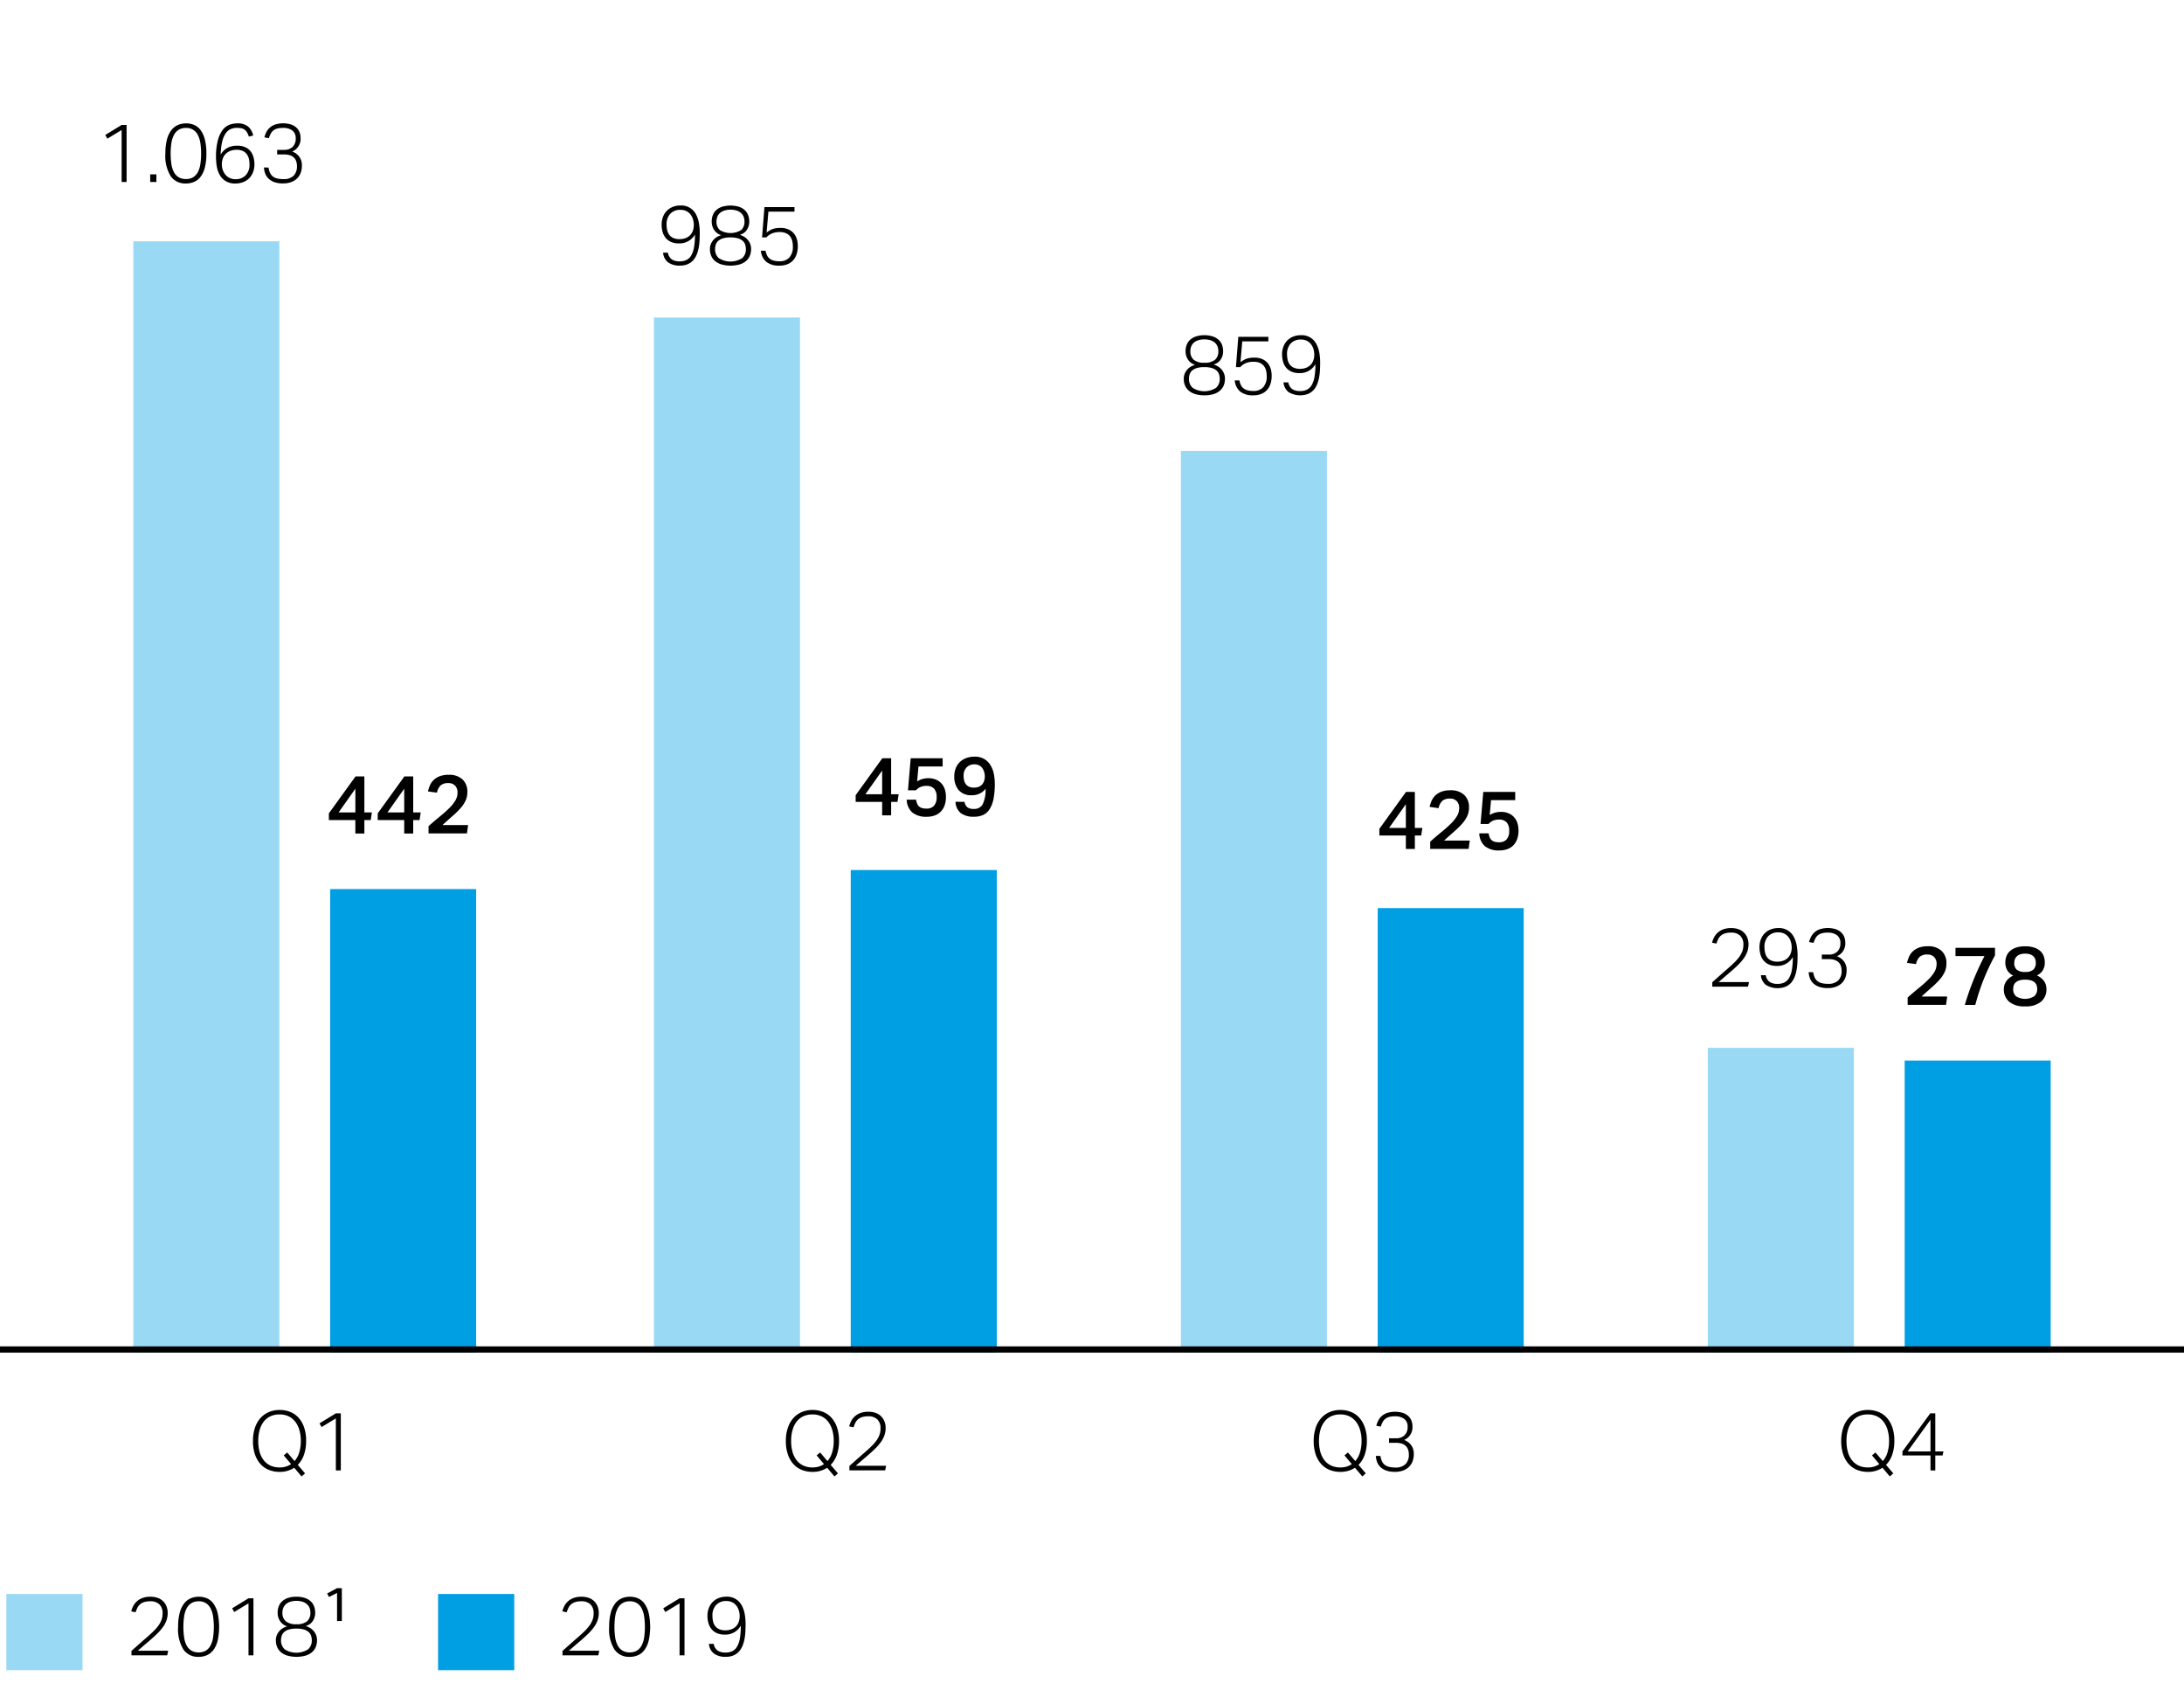 <svg xmlns="http://www.w3.org/2000/svg" width="344" height="265" viewBox="0 0 344 265"><defs><style>.cls-1{fill:#99d9f4}.cls-2{fill:#009fe4}</style></defs><g id="Grafik"><path class="cls-1" d="M21 38h23v175H21zM103 50h23v163h-23zM186 71h23v142h-23zM269 165h23v48h-23z"/><g><path class="cls-2" d="M52 140h23v73H52zM134 137h23v76h-23zM217 143h23v70h-23zM300 167h23v46h-23z"/></g></g><g id="DE"><path d="M213.418 231.124a4.1 4.1 0 0 1-2.3.65 4.524 4.524 0 0 1-1.671-.305 3.557 3.557 0 0 1-1.332-.917 4.348 4.348 0 0 1-.878-1.521 6.371 6.371 0 0 1-.318-2.106 6.444 6.444 0 0 1 .318-2.113 4.363 4.363 0 0 1 .885-1.533 3.707 3.707 0 0 1 1.332-.936 4.283 4.283 0 0 1 1.664-.319 4.448 4.448 0 0 1 1.664.306 3.509 3.509 0 0 1 1.32.916 4.437 4.437 0 0 1 .871 1.514 6.326 6.326 0 0 1 .318 2.1 6.542 6.542 0 0 1-.345 2.236 4.212 4.212 0 0 1-.968 1.573l1.144 1.339-.546.481zm-1.651-1.95l.546-.455 1.157 1.352a3.646 3.646 0 0 0 .741-1.365 6.174 6.174 0 0 0 .247-1.807 6.1 6.1 0 0 0-.221-1.69 3.951 3.951 0 0 0-.644-1.319 2.9 2.9 0 0 0-1.046-.859 3.222 3.222 0 0 0-1.43-.305 3.355 3.355 0 0 0-1.475.305 2.834 2.834 0 0 0-1.047.859 3.913 3.913 0 0 0-.631 1.319 6.264 6.264 0 0 0-.214 1.69 6.428 6.428 0 0 0 .208 1.69 3.8 3.8 0 0 0 .63 1.32 2.892 2.892 0 0 0 1.054.857 3.341 3.341 0 0 0 1.475.306 3.1 3.1 0 0 0 1.807-.52zM217.435 229.265a3.142 3.142 0 0 0 .208.78 1.554 1.554 0 0 0 .409.572 1.732 1.732 0 0 0 .683.351 3.845 3.845 0 0 0 1.027.117 2.188 2.188 0 0 0 1.618-.533 2.054 2.054 0 0 0 .527-1.508 2.183 2.183 0 0 0-.15-.858 1.444 1.444 0 0 0-.422-.572 1.7 1.7 0 0 0-.644-.318 3.187 3.187 0 0 0-.812-.1h-1.092v-.715h1.092a1.884 1.884 0 0 0 1.339-.462 1.75 1.75 0 0 0 .494-1.345 1.467 1.467 0 0 0-.533-1.241 2.353 2.353 0 0 0-1.469-.41 3.318 3.318 0 0 0-.9.1 1.738 1.738 0 0 0-.618.306 1.6 1.6 0 0 0-.416.507 4.294 4.294 0 0 0-.292.708l-.7-.13a3.63 3.63 0 0 1 .286-.786 2.46 2.46 0 0 1 .533-.715 2.5 2.5 0 0 1 .864-.514 4.25 4.25 0 0 1 2.5-.013 2.365 2.365 0 0 1 .851.494 1.987 1.987 0 0 1 .494.722 2.342 2.342 0 0 1 .163.877 2.161 2.161 0 0 1-1.326 2.171 2.226 2.226 0 0 1 1.534 2.249 3.161 3.161 0 0 1-.188 1.105 2.393 2.393 0 0 1-.566.878 2.645 2.645 0 0 1-.93.578 3.574 3.574 0 0 1-1.267.208 3.932 3.932 0 0 1-1.463-.234 2.51 2.51 0 0 1-.916-.6 2.128 2.128 0 0 1-.481-.812 3.542 3.542 0 0 1-.169-.865zM296.506 231.124a4.1 4.1 0 0 1-2.3.65 4.524 4.524 0 0 1-1.671-.305 3.557 3.557 0 0 1-1.332-.917 4.348 4.348 0 0 1-.878-1.521 6.371 6.371 0 0 1-.318-2.106 6.444 6.444 0 0 1 .318-2.113 4.377 4.377 0 0 1 .884-1.533 3.711 3.711 0 0 1 1.333-.936 4.283 4.283 0 0 1 1.664-.319 4.452 4.452 0 0 1 1.664.306 3.5 3.5 0 0 1 1.319.916 4.423 4.423 0 0 1 .872 1.514 6.352 6.352 0 0 1 .318 2.1 6.542 6.542 0 0 1-.345 2.236 4.212 4.212 0 0 1-.968 1.573l1.144 1.339-.546.481zm-1.651-1.95l.546-.455 1.157 1.352a3.646 3.646 0 0 0 .741-1.365 6.174 6.174 0 0 0 .247-1.807 6.1 6.1 0 0 0-.221-1.69 3.951 3.951 0 0 0-.644-1.319 2.913 2.913 0 0 0-1.046-.859 3.222 3.222 0 0 0-1.43-.305 3.36 3.36 0 0 0-1.476.305 2.839 2.839 0 0 0-1.046.859 3.913 3.913 0 0 0-.631 1.319 6.264 6.264 0 0 0-.214 1.69 6.428 6.428 0 0 0 .208 1.69 3.8 3.8 0 0 0 .63 1.32 2.9 2.9 0 0 0 1.053.857 3.346 3.346 0 0 0 1.476.306 3.1 3.1 0 0 0 1.807-.52zM299.652 228.55l4.381-5.993h.793v5.993h1.287l-.143.637h-1.144v2.353h-.754v-2.353h-4.42zm4.42 0v-4.979l-3.6 4.979zM130.28 231.124a4.1 4.1 0 0 1-2.3.65 4.524 4.524 0 0 1-1.671-.305 3.549 3.549 0 0 1-1.332-.917 4.348 4.348 0 0 1-.878-1.521 6.371 6.371 0 0 1-.318-2.106 6.444 6.444 0 0 1 .318-2.113 4.362 4.362 0 0 1 .884-1.533 3.711 3.711 0 0 1 1.333-.936 4.283 4.283 0 0 1 1.664-.319 4.452 4.452 0 0 1 1.664.306 3.5 3.5 0 0 1 1.319.916 4.405 4.405 0 0 1 .871 1.514 6.325 6.325 0 0 1 .319 2.1 6.542 6.542 0 0 1-.345 2.236 4.212 4.212 0 0 1-.968 1.573l1.144 1.339-.546.481zm-1.651-1.95l.546-.455 1.157 1.352a3.646 3.646 0 0 0 .741-1.365 6.174 6.174 0 0 0 .247-1.807 6.1 6.1 0 0 0-.221-1.69 3.951 3.951 0 0 0-.644-1.319 2.913 2.913 0 0 0-1.046-.859 3.222 3.222 0 0 0-1.43-.305 3.36 3.36 0 0 0-1.476.305 2.839 2.839 0 0 0-1.046.859 3.913 3.913 0 0 0-.631 1.319 6.264 6.264 0 0 0-.214 1.69 6.428 6.428 0 0 0 .208 1.69 3.763 3.763 0 0 0 .63 1.32 2.9 2.9 0 0 0 1.053.857 3.346 3.346 0 0 0 1.476.306 3.1 3.1 0 0 0 1.807-.52zM133.79 230.838q.454-.4 1.046-.929t1.19-1.047q.663-.571 1.163-1.053a7.148 7.148 0 0 0 .832-.936 3.734 3.734 0 0 0 .5-.916 2.864 2.864 0 0 0 .169-1 1.921 1.921 0 0 0-.506-1.456 2.018 2.018 0 0 0-1.443-.481 3.089 3.089 0 0 0-.943.124 1.852 1.852 0 0 0-.643.344 1.712 1.712 0 0 0-.423.546 5.571 5.571 0 0 0-.293.715l-.689-.143a4.251 4.251 0 0 1 .312-.819 2.589 2.589 0 0 1 .56-.741 2.763 2.763 0 0 1 .877-.533 3.508 3.508 0 0 1 1.281-.208 3.3 3.3 0 0 1 1.157.189 2.27 2.27 0 0 1 1.377 1.345 2.76 2.76 0 0 1 .183 1.014 3.5 3.5 0 0 1-.183 1.144 4.191 4.191 0 0 1-.552 1.06 7.866 7.866 0 0 1-.942 1.085q-.573.56-1.352 1.222-.4.338-.845.722l-.832.721h4.784l-.157.728h-5.628zM46.343 231.124a4.1 4.1 0 0 1-2.3.65 4.524 4.524 0 0 1-1.671-.305 3.549 3.549 0 0 1-1.332-.917 4.348 4.348 0 0 1-.878-1.521 6.371 6.371 0 0 1-.318-2.106 6.444 6.444 0 0 1 .318-2.113 4.362 4.362 0 0 1 .884-1.533 3.711 3.711 0 0 1 1.333-.936 4.283 4.283 0 0 1 1.664-.319 4.452 4.452 0 0 1 1.664.306 3.5 3.5 0 0 1 1.319.916 4.405 4.405 0 0 1 .871 1.514 6.325 6.325 0 0 1 .319 2.1 6.542 6.542 0 0 1-.345 2.236 4.212 4.212 0 0 1-.968 1.573l1.144 1.339-.546.481zm-1.651-1.95l.546-.455 1.157 1.352a3.646 3.646 0 0 0 .741-1.365 6.174 6.174 0 0 0 .247-1.807 6.1 6.1 0 0 0-.221-1.69 3.951 3.951 0 0 0-.644-1.319 2.913 2.913 0 0 0-1.046-.859 3.222 3.222 0 0 0-1.43-.305 3.36 3.36 0 0 0-1.476.305 2.839 2.839 0 0 0-1.046.859 3.913 3.913 0 0 0-.631 1.319 6.264 6.264 0 0 0-.214 1.69 6.428 6.428 0 0 0 .208 1.69 3.763 3.763 0 0 0 .63 1.32 2.9 2.9 0 0 0 1.053.857 3.346 3.346 0 0 0 1.476.306 3.1 3.1 0 0 0 1.807-.52zM52.9 223.35l-2.249 1.365-.325-.585 2.574-1.573h.78v8.983h-.78zM88.6 259.962l1.046-.93q.593-.526 1.19-1.046.663-.573 1.163-1.053a7.131 7.131 0 0 0 .832-.936 3.744 3.744 0 0 0 .5-.917 2.858 2.858 0 0 0 .169-.994 1.916 1.916 0 0 0-.5-1.456 2.014 2.014 0 0 0-1.443-.481 3.111 3.111 0 0 0-.942.123 1.868 1.868 0 0 0-.644.345 1.7 1.7 0 0 0-.423.546 5.512 5.512 0 0 0-.292.715l-.689-.143a4.1 4.1 0 0 1 .312-.819 2.559 2.559 0 0 1 .559-.741 2.756 2.756 0 0 1 .877-.533 3.49 3.49 0 0 1 1.281-.208 3.323 3.323 0 0 1 1.157.188 2.273 2.273 0 0 1 1.378 1.346 2.76 2.76 0 0 1 .182 1.014 3.5 3.5 0 0 1-.182 1.144 4.2 4.2 0 0 1-.552 1.059 7.941 7.941 0 0 1-.943 1.086q-.573.558-1.352 1.222-.4.338-.845.721l-.832.722h4.784l-.156.728H88.6zM99.159 260.9a2.776 2.776 0 0 1-2.366-1.138 6.042 6.042 0 0 1-.845-3.581 8.678 8.678 0 0 1 .227-2.119 4.258 4.258 0 0 1 .657-1.482 2.664 2.664 0 0 1 1.033-.865 3.178 3.178 0 0 1 1.346-.279 3.124 3.124 0 0 1 1.346.279 2.556 2.556 0 0 1 1 .865 4.4 4.4 0 0 1 .63 1.482 10.236 10.236 0 0 1 0 4.231 4.242 4.242 0 0 1-.637 1.469 2.575 2.575 0 0 1-1.021.858 3.236 3.236 0 0 1-1.37.28zm.026-.7a2.137 2.137 0 0 0 1.118-.273 2.064 2.064 0 0 0 .741-.787 3.911 3.911 0 0 0 .41-1.261 11.672 11.672 0 0 0 0-3.38 3.99 3.99 0 0 0-.41-1.267 1.964 1.964 0 0 0-1.859-1.079 2.132 2.132 0 0 0-1.124.279 2.074 2.074 0 0 0-.748.8 3.965 3.965 0 0 0-.41 1.267 11.672 11.672 0 0 0 0 3.38 3.887 3.887 0 0 0 .41 1.261 2.029 2.029 0 0 0 .748.787 2.169 2.169 0 0 0 1.124.273zM107.037 252.474l-2.249 1.365-.325-.585 2.574-1.573h.78v8.983h-.78zM112.419 258.857a1.628 1.628 0 0 0 .624 1.066 2.254 2.254 0 0 0 1.248.3 2.447 2.447 0 0 0 1.034-.208 1.78 1.78 0 0 0 .754-.7 3.744 3.744 0 0 0 .455-1.3 11.5 11.5 0 0 0 .149-2.021 2.775 2.775 0 0 1-2.522 1.4 3 3 0 0 1-1.287-.247 2.276 2.276 0 0 1-.838-.657 2.609 2.609 0 0 1-.462-.942 4.266 4.266 0 0 1-.143-1.105 3.36 3.36 0 0 1 .215-1.222 2.672 2.672 0 0 1 1.54-1.573 3.217 3.217 0 0 1 1.222-.221 2.583 2.583 0 0 1 2.418 1.365 4.427 4.427 0 0 1 .474 1.378 8.637 8.637 0 0 1 .137 1.534c0 .346-.009.717-.026 1.111a9.31 9.31 0 0 1-.123 1.164 5.739 5.739 0 0 1-.3 1.1 3.141 3.141 0 0 1-.546.93 2.48 2.48 0 0 1-.871.643 3.018 3.018 0 0 1-1.267.241 3.053 3.053 0 0 1-1.826-.494 2.119 2.119 0 0 1-.813-1.547zm1.846-2.132a2.714 2.714 0 0 0 .864-.137 1.908 1.908 0 0 0 1.2-1.118 2.6 2.6 0 0 0 .175-.994 3 3 0 0 0-.124-.852 2.352 2.352 0 0 0-.377-.76 1.88 1.88 0 0 0-.649-.546 1.975 1.975 0 0 0-.93-.208 2.112 2.112 0 0 0-1.631.624 2.386 2.386 0 0 0-.579 1.69 3.941 3.941 0 0 0 .1.89 1.93 1.93 0 0 0 .331.735 1.611 1.611 0 0 0 .631.494 2.386 2.386 0 0 0 .989.182zM20.707 259.962l1.046-.93q.593-.526 1.19-1.046.663-.573 1.163-1.053a7.131 7.131 0 0 0 .832-.936 3.744 3.744 0 0 0 .5-.917 2.858 2.858 0 0 0 .169-.994 1.916 1.916 0 0 0-.507-1.456 2.014 2.014 0 0 0-1.443-.481 3.111 3.111 0 0 0-.942.123 1.868 1.868 0 0 0-.644.345 1.7 1.7 0 0 0-.423.546 5.512 5.512 0 0 0-.292.715l-.689-.143a4.1 4.1 0 0 1 .312-.819 2.559 2.559 0 0 1 .559-.741 2.75 2.75 0 0 1 .878-.533 3.481 3.481 0 0 1 1.28-.208 3.323 3.323 0 0 1 1.157.188 2.273 2.273 0 0 1 1.378 1.346 2.76 2.76 0 0 1 .182 1.014 3.5 3.5 0 0 1-.182 1.144 4.2 4.2 0 0 1-.552 1.059 7.941 7.941 0 0 1-.943 1.086q-.573.558-1.352 1.222-.4.338-.845.721l-.832.722h4.784l-.156.728h-5.628zM31.263 260.9a2.776 2.776 0 0 1-2.363-1.14 6.042 6.042 0 0 1-.845-3.581 8.678 8.678 0 0 1 .227-2.119 4.258 4.258 0 0 1 .657-1.482 2.664 2.664 0 0 1 1.033-.865 3.178 3.178 0 0 1 1.346-.279 3.124 3.124 0 0 1 1.346.279 2.556 2.556 0 0 1 1 .865 4.4 4.4 0 0 1 .63 1.482 10.236 10.236 0 0 1 0 4.231 4.242 4.242 0 0 1-.637 1.469 2.575 2.575 0 0 1-1.021.858 3.236 3.236 0 0 1-1.373.282zm.026-.7a2.137 2.137 0 0 0 1.118-.273 2.064 2.064 0 0 0 .741-.787 3.911 3.911 0 0 0 .41-1.261 11.672 11.672 0 0 0 0-3.38 3.99 3.99 0 0 0-.41-1.267 1.964 1.964 0 0 0-1.859-1.079 2.132 2.132 0 0 0-1.124.279 2.074 2.074 0 0 0-.748.8 3.965 3.965 0 0 0-.41 1.267 11.672 11.672 0 0 0 0 3.38 3.887 3.887 0 0 0 .41 1.261 2.029 2.029 0 0 0 .748.787 2.169 2.169 0 0 0 1.124.273zM39.141 252.474l-2.249 1.365-.325-.585 2.574-1.573h.78v8.983h-.78zM45.238 256.1a1.908 1.908 0 0 1-.552-.254 2.029 2.029 0 0 1-.481-.448 2.261 2.261 0 0 1-.345-.637 2.459 2.459 0 0 1-.13-.832 2.762 2.762 0 0 1 .175-.982 2.078 2.078 0 0 1 .533-.793 2.579 2.579 0 0 1 .917-.526 4.082 4.082 0 0 1 1.339-.195 4.037 4.037 0 0 1 1.326.195 2.579 2.579 0 0 1 .917.526 2.078 2.078 0 0 1 .533.793 2.762 2.762 0 0 1 .175.982 2.4 2.4 0 0 1-.13.825 2.269 2.269 0 0 1-.338.624 1.727 1.727 0 0 1-.481.429 2.285 2.285 0 0 1-.546.241 2.82 2.82 0 0 1 .553.221 2.31 2.31 0 0 1 .578.429 2.419 2.419 0 0 1 .462.663 2.143 2.143 0 0 1 .188.936 2.67 2.67 0 0 1-.2 1.059 2.176 2.176 0 0 1-.6.819 2.807 2.807 0 0 1-1.014.533 5.406 5.406 0 0 1-2.834 0 2.874 2.874 0 0 1-1.021-.533 2.15 2.15 0 0 1-.61-.819 2.67 2.67 0 0 1-.2-1.059 2.04 2.04 0 0 1 .2-.923 2.426 2.426 0 0 1 .468-.657 2.22 2.22 0 0 1 .585-.416 2.608 2.608 0 0 1 .533-.201zm-.975 2.21a1.824 1.824 0 0 0 .578 1.4 3.427 3.427 0 0 0 3.693 0 1.824 1.824 0 0 0 .578-1.4 2.225 2.225 0 0 0-.124-.761 1.348 1.348 0 0 0-.409-.585 2.063 2.063 0 0 0-.747-.377 4.07 4.07 0 0 0-1.138-.136 4.125 4.125 0 0 0-1.151.136 2.054 2.054 0 0 0-.747.377 1.348 1.348 0 0 0-.409.585 2.225 2.225 0 0 0-.124.762zm.221-4.381a1.716 1.716 0 0 0 .533 1.371 2.522 2.522 0 0 0 1.677.462 2.5 2.5 0 0 0 1.671-.462 1.729 1.729 0 0 0 .526-1.371 2.02 2.02 0 0 0-.123-.709 1.55 1.55 0 0 0-.391-.585 1.913 1.913 0 0 0-.682-.4 2.99 2.99 0 0 0-1-.149 3.04 3.04 0 0 0-1.007.149 1.9 1.9 0 0 0-.689.4 1.55 1.55 0 0 0-.391.585 2.02 2.02 0 0 0-.124.71zM53.09 250.836l-1.274.637-.286-.546 1.547-.845h.767v5.174h-.754z"/><path class="cls-1" d="M1 251h12v12H1z"/><path class="cls-2" d="M69 251h12v12H69z"/><g><path d="M19.159 20.47l-2.249 1.365-.325-.585 2.574-1.573h.78v8.983h-.78zM23.657 27.451h.975v1.209h-.975zM29.26 28.894a2.776 2.776 0 0 1-2.366-1.138 6.05 6.05 0 0 1-.845-3.581 8.728 8.728 0 0 1 .227-2.119 4.258 4.258 0 0 1 .657-1.482 2.664 2.664 0 0 1 1.033-.865 3.178 3.178 0 0 1 1.346-.279 3.124 3.124 0 0 1 1.346.279 2.556 2.556 0 0 1 1 .865 4.4 4.4 0 0 1 .63 1.482 8.955 8.955 0 0 1 .221 2.119 8.864 8.864 0 0 1-.221 2.112 4.242 4.242 0 0 1-.637 1.469 2.568 2.568 0 0 1-1.021.858 3.218 3.218 0 0 1-1.37.28zm.026-.7a2.137 2.137 0 0 0 1.118-.273 2.064 2.064 0 0 0 .741-.787 3.911 3.911 0 0 0 .41-1.261 11.672 11.672 0 0 0 0-3.38 4 4 0 0 0-.41-1.267 1.964 1.964 0 0 0-1.859-1.079 2.132 2.132 0 0 0-1.124.279 2.081 2.081 0 0 0-.748.8A3.974 3.974 0 0 0 27 22.491a11.672 11.672 0 0 0 0 3.38 3.887 3.887 0 0 0 .41 1.261 2.036 2.036 0 0 0 .748.787 2.169 2.169 0 0 0 1.128.273zM39.205 21.51a3.717 3.717 0 0 0-.28-.637 1.483 1.483 0 0 0-.363-.429 1.321 1.321 0 0 0-.514-.241 3.157 3.157 0 0 0-.715-.071 2.523 2.523 0 0 0-.982.188 1.905 1.905 0 0 0-.793.663 3.823 3.823 0 0 0-.552 1.287 9.722 9.722 0 0 0-.247 2.061 2.859 2.859 0 0 1 1.092-1.06 3.194 3.194 0 0 1 1.495-.331 3.075 3.075 0 0 1 1.28.24 2.214 2.214 0 0 1 .845.65 2.63 2.63 0 0 1 .462.943 4.26 4.26 0 0 1 .143 1.105 3.385 3.385 0 0 1-.215 1.222 2.737 2.737 0 0 1-.6.955 2.7 2.7 0 0 1-.949.618 3.342 3.342 0 0 1-1.235.221 2.839 2.839 0 0 1-1.528-.371 2.7 2.7 0 0 1-.929-.962 4.048 4.048 0 0 1-.468-1.326 8.337 8.337 0 0 1-.13-1.462 10.212 10.212 0 0 1 .286-2.652 4.733 4.733 0 0 1 .747-1.638 2.443 2.443 0 0 1 1.06-.826 3.422 3.422 0 0 1 1.222-.227 2.588 2.588 0 0 1 1.755.507 2.676 2.676 0 0 1 .793 1.4zm-2.145 6.708a2.155 2.155 0 0 0 1.644-.624A2.353 2.353 0 0 0 39.3 25.9a3.737 3.737 0 0 0-.1-.891 2.078 2.078 0 0 0-.338-.741 1.579 1.579 0 0 0-.631-.5 2.351 2.351 0 0 0-.981-.182 2.784 2.784 0 0 0-.884.143 2.058 2.058 0 0 0-.754.442 2.015 2.015 0 0 0-.507.76 2.626 2.626 0 0 0-.156 1.086 2.4 2.4 0 0 0 .163.806 2.435 2.435 0 0 0 .409.7 1.908 1.908 0 0 0 .65.5 2.033 2.033 0 0 0 .889.195zM42.3 26.385a3.186 3.186 0 0 0 .208.78 1.565 1.565 0 0 0 .41.572 1.721 1.721 0 0 0 .682.351 3.85 3.85 0 0 0 1.027.117 2.19 2.19 0 0 0 1.619-.533 2.054 2.054 0 0 0 .526-1.508 2.2 2.2 0 0 0-.149-.858 1.455 1.455 0 0 0-.423-.572 1.7 1.7 0 0 0-.643-.319 3.191 3.191 0 0 0-.813-.1h-1.093V23.6h1.092a1.884 1.884 0 0 0 1.339-.462 1.752 1.752 0 0 0 .494-1.345 1.469 1.469 0 0 0-.533-1.242 2.357 2.357 0 0 0-1.469-.409 3.323 3.323 0 0 0-.9.1 1.757 1.757 0 0 0-.617.3 1.6 1.6 0 0 0-.416.507 4.342 4.342 0 0 0-.293.709l-.7-.13a3.657 3.657 0 0 1 .286-.787 2.418 2.418 0 0 1 1.4-1.228 4.247 4.247 0 0 1 2.5-.013 2.355 2.355 0 0 1 .852.494 2 2 0 0 1 .494.721 2.366 2.366 0 0 1 .162.878 2.161 2.161 0 0 1-1.326 2.171 2.224 2.224 0 0 1 1.534 2.249 3.161 3.161 0 0 1-.188 1.105 2.381 2.381 0 0 1-.566.877 2.637 2.637 0 0 1-.929.579 3.6 3.6 0 0 1-1.268.208 3.927 3.927 0 0 1-1.462-.234 2.506 2.506 0 0 1-.917-.6 2.144 2.144 0 0 1-.481-.813 3.582 3.582 0 0 1-.169-.864z"/></g><g><path d="M56 122.262h1.391v5.669h1.183l-.182 1.2h-1v2.119h-1.421v-2.119H51.8v-1.053zm-.026 1.937l-2.639 3.732h2.639zM63.693 122.262h1.39v5.669h1.184l-.183 1.2h-1v2.119h-1.417v-2.119h-4.173v-1.053zm-.026 1.937l-2.639 3.732h2.639zM67.5 130.089q.989-.871 1.827-1.554a19.08 19.08 0 0 0 1.442-1.287 6.131 6.131 0 0 0 .949-1.183 2.43 2.43 0 0 0 .345-1.268 1.5 1.5 0 0 0-.383-1.085 1.391 1.391 0 0 0-1.047-.4 1.819 1.819 0 0 0-1.209.345 2.145 2.145 0 0 0-.6 1.163l-1.417-.194a5.211 5.211 0 0 1 .331-1 2.575 2.575 0 0 1 .6-.832 2.874 2.874 0 0 1 .95-.572 3.878 3.878 0 0 1 1.371-.214 3.023 3.023 0 0 1 2.2.734 2.61 2.61 0 0 1 .754 1.957 3.236 3.236 0 0 1-.279 1.371 5.018 5.018 0 0 1-.793 1.189 13.148 13.148 0 0 1-1.236 1.216q-.722.63-1.618 1.449h4.043l-.182 1.313H67.5v-1.156z"/></g><g><path d="M105.2 39.789a1.628 1.628 0 0 0 .624 1.066 2.254 2.254 0 0 0 1.248.3 2.447 2.447 0 0 0 1.034-.208 1.778 1.778 0 0 0 .753-.7 3.723 3.723 0 0 0 .455-1.3 11.39 11.39 0 0 0 .15-2.021 2.776 2.776 0 0 1-2.522 1.4 3 3 0 0 1-1.287-.247 2.279 2.279 0 0 1-.839-.657 2.624 2.624 0 0 1-.461-.942 4.223 4.223 0 0 1-.143-1.105 3.381 3.381 0 0 1 .214-1.222 2.678 2.678 0 0 1 1.541-1.573 3.217 3.217 0 0 1 1.222-.221 2.583 2.583 0 0 1 2.418 1.365 4.427 4.427 0 0 1 .474 1.378 8.731 8.731 0 0 1 .137 1.534c0 .346-.009.717-.026 1.111a9.5 9.5 0 0 1-.124 1.164 5.811 5.811 0 0 1-.3 1.1 3.141 3.141 0 0 1-.546.93 2.48 2.48 0 0 1-.871.643 3.018 3.018 0 0 1-1.267.241 3.055 3.055 0 0 1-1.827-.494 2.122 2.122 0 0 1-.812-1.547zm1.846-2.132a2.714 2.714 0 0 0 .864-.137 1.973 1.973 0 0 0 .716-.416 1.948 1.948 0 0 0 .48-.7 2.577 2.577 0 0 0 .176-.994 3 3 0 0 0-.124-.852 2.352 2.352 0 0 0-.377-.76 1.884 1.884 0 0 0-.65-.546 1.968 1.968 0 0 0-.929-.208 2.116 2.116 0 0 0-1.632.624 2.39 2.39 0 0 0-.578 1.69 3.942 3.942 0 0 0 .1.89 1.932 1.932 0 0 0 .332.735 1.614 1.614 0 0 0 .63.494 2.391 2.391 0 0 0 .99.18zM113.608 37.033a1.932 1.932 0 0 1-.552-.254 2.029 2.029 0 0 1-.481-.448 2.261 2.261 0 0 1-.345-.637 2.485 2.485 0 0 1-.129-.832 2.74 2.74 0 0 1 .175-.982 2.078 2.078 0 0 1 .533-.793 2.571 2.571 0 0 1 .917-.526 4.65 4.65 0 0 1 2.665 0 2.575 2.575 0 0 1 .916.526 2.078 2.078 0 0 1 .533.793 2.741 2.741 0 0 1 .176.982 2.421 2.421 0 0 1-.13.825 2.269 2.269 0 0 1-.338.624 1.717 1.717 0 0 1-.482.429 2.261 2.261 0 0 1-.545.241 2.814 2.814 0 0 1 .552.221 2.3 2.3 0 0 1 .579.429 2.438 2.438 0 0 1 .461.663 2.129 2.129 0 0 1 .189.936 2.687 2.687 0 0 1-.2 1.059 2.186 2.186 0 0 1-.6.819 2.8 2.8 0 0 1-1.015.533 5.406 5.406 0 0 1-2.834 0 2.869 2.869 0 0 1-1.02-.533 2.152 2.152 0 0 1-.611-.819 2.687 2.687 0 0 1-.2-1.059 2.026 2.026 0 0 1 .2-.923 2.4 2.4 0 0 1 .468-.657 2.216 2.216 0 0 1 .584-.416 2.649 2.649 0 0 1 .534-.201zm-.974 2.21a1.82 1.82 0 0 0 .578 1.4 3.425 3.425 0 0 0 3.692 0 1.82 1.82 0 0 0 .578-1.4 2.25 2.25 0 0 0-.123-.761 1.356 1.356 0 0 0-.409-.585 2.059 2.059 0 0 0-.748-.377 4.065 4.065 0 0 0-1.138-.136 4.122 4.122 0 0 0-1.15.136 2.046 2.046 0 0 0-.747.377 1.35 1.35 0 0 0-.41.585 2.25 2.25 0 0 0-.123.761zm.22-4.381a1.713 1.713 0 0 0 .534 1.371 3.262 3.262 0 0 0 3.347 0 1.726 1.726 0 0 0 .527-1.371 2.021 2.021 0 0 0-.124-.709 1.536 1.536 0 0 0-.39-.585 1.918 1.918 0 0 0-.683-.4 2.982 2.982 0 0 0-1-.149 3.048 3.048 0 0 0-1.007.149 1.9 1.9 0 0 0-.689.4 1.547 1.547 0 0 0-.39.585 2.021 2.021 0 0 0-.125.709zM120.577 39.477a3.06 3.06 0 0 0 .247.754 1.434 1.434 0 0 0 .423.513 1.783 1.783 0 0 0 .636.3 3.539 3.539 0 0 0 .891.1 2.05 2.05 0 0 0 1.547-.579 2.512 2.512 0 0 0 .559-1.8 3.39 3.39 0 0 0-.11-.878 1.851 1.851 0 0 0-.358-.708 1.652 1.652 0 0 0-.643-.468 2.429 2.429 0 0 0-.956-.169 3.2 3.2 0 0 0-1.183.2 2.571 2.571 0 0 0-.923.644h-.676l.377-4.771h4.732v.715h-4.108l-.286 3.289a4.522 4.522 0 0 1 .462-.319 2.669 2.669 0 0 1 .48-.227 2.982 2.982 0 0 1 .553-.137 4.673 4.673 0 0 1 .689-.045 3.064 3.064 0 0 1 1.241.227 2.336 2.336 0 0 1 .846.618 2.514 2.514 0 0 1 .487.9 3.767 3.767 0 0 1 .156 1.1 4.023 4.023 0 0 1-.2 1.332 2.6 2.6 0 0 1-.578.969 2.456 2.456 0 0 1-.91.591 3.371 3.371 0 0 1-1.2.2 3.151 3.151 0 0 1-2.074-.6 2.552 2.552 0 0 1-.851-1.748z"/></g><g><path d="M138.973 119.4h1.39v5.668h1.183l-.182 1.2h-1v2.119h-1.417v-2.119h-4.173v-1.053zm-.027 1.937l-2.638 3.731h2.638zM144.289 125.923a2.6 2.6 0 0 0 .163.617 1.24 1.24 0 0 0 .3.442 1.171 1.171 0 0 0 .482.26 2.551 2.551 0 0 0 .708.085 1.545 1.545 0 0 0 1.164-.436 1.976 1.976 0 0 0 .422-1.41 1.867 1.867 0 0 0-.4-1.287 1.553 1.553 0 0 0-1.216-.442 2.27 2.27 0 0 0-.936.175 2.148 2.148 0 0 0-.7.514h-1.261l.429-5.044h5.031v1.3h-3.809l-.208 2.353a2.828 2.828 0 0 1 .813-.377 3.3 3.3 0 0 1 .929-.13 3.011 3.011 0 0 1 1.3.253 2.442 2.442 0 0 1 .865.663 2.6 2.6 0 0 1 .481.936 3.887 3.887 0 0 1 .149 1.06 3.94 3.94 0 0 1-.227 1.41 2.679 2.679 0 0 1-.631.982 2.514 2.514 0 0 1-.955.578 3.656 3.656 0 0 1-1.19.189 3.48 3.48 0 0 1-2.275-.657 2.78 2.78 0 0 1-.9-2.034zM151.92 126.261a1.441 1.441 0 0 0 .436.851 1.628 1.628 0 0 0 1.046.267 1.479 1.479 0 0 0 1.391-.754 5.183 5.183 0 0 0 .442-2.418 2.627 2.627 0 0 1-2.171 1.014 2.554 2.554 0 0 1-2.073-.813 3.273 3.273 0 0 1-.682-2.177 3.391 3.391 0 0 1 .22-1.242 2.762 2.762 0 0 1 .638-.975 2.908 2.908 0 0 1 1-.637 3.66 3.66 0 0 1 1.327-.227 2.861 2.861 0 0 1 1.592.4 2.973 2.973 0 0 1 .975 1.027 4.289 4.289 0 0 1 .494 1.378 8.164 8.164 0 0 1 .136 1.456 11.86 11.86 0 0 1-.208 2.405 4.684 4.684 0 0 1-.617 1.612 2.426 2.426 0 0 1-1.014.9 3.336 3.336 0 0 1-1.411.28 3.38 3.38 0 0 1-2.106-.566 2.4 2.4 0 0 1-.832-1.787zm1.482-2.236a2.14 2.14 0 0 0 .677-.1 1.42 1.42 0 0 0 .546-.332 1.538 1.538 0 0 0 .363-.572 2.285 2.285 0 0 0 .131-.812 2.606 2.606 0 0 0-.124-.715 1.888 1.888 0 0 0-.312-.592 1.406 1.406 0 0 0-.5-.4 1.575 1.575 0 0 0-.689-.143 1.68 1.68 0 0 0-1.242.474 1.861 1.861 0 0 0-.475 1.372 2.874 2.874 0 0 0 .085.708 1.582 1.582 0 0 0 .273.579 1.31 1.31 0 0 0 .5.39 1.838 1.838 0 0 0 .765.143z"/></g><g><path d="M188.247 57.457a1.932 1.932 0 0 1-.552-.254 2.029 2.029 0 0 1-.481-.448 2.261 2.261 0 0 1-.345-.637 2.484 2.484 0 0 1-.13-.832 2.741 2.741 0 0 1 .176-.982 2.067 2.067 0 0 1 .533-.793 2.575 2.575 0 0 1 .916-.526 4.082 4.082 0 0 1 1.339-.2 4.033 4.033 0 0 1 1.326.2 2.571 2.571 0 0 1 .917.526 2.078 2.078 0 0 1 .533.793 2.74 2.74 0 0 1 .175.982 2.4 2.4 0 0 1-.13.825 2.241 2.241 0 0 1-.337.624 1.745 1.745 0 0 1-.482.429 2.285 2.285 0 0 1-.546.241 2.8 2.8 0 0 1 .553.221 2.315 2.315 0 0 1 .579.429 2.438 2.438 0 0 1 .461.663 2.143 2.143 0 0 1 .188.936 2.687 2.687 0 0 1-.2 1.059 2.189 2.189 0 0 1-.605.819 2.8 2.8 0 0 1-1.014.533 5.406 5.406 0 0 1-2.834 0 2.869 2.869 0 0 1-1.02-.533 2.152 2.152 0 0 1-.611-.819 2.687 2.687 0 0 1-.2-1.059 2.04 2.04 0 0 1 .195-.923 2.426 2.426 0 0 1 .468-.657 2.22 2.22 0 0 1 .585-.416 2.608 2.608 0 0 1 .543-.201zm-.975 2.21a1.821 1.821 0 0 0 .579 1.4 3.425 3.425 0 0 0 3.692 0 1.824 1.824 0 0 0 .578-1.4 2.254 2.254 0 0 0-.123-.761 1.35 1.35 0 0 0-.41-.585 2.063 2.063 0 0 0-.747-.377 4.07 4.07 0 0 0-1.138-.136 4.117 4.117 0 0 0-1.15.136 2.059 2.059 0 0 0-.748.377 1.356 1.356 0 0 0-.409.585 2.229 2.229 0 0 0-.124.761zm.221-4.381a1.716 1.716 0 0 0 .533 1.371 2.522 2.522 0 0 0 1.677.462 2.5 2.5 0 0 0 1.671-.462 1.725 1.725 0 0 0 .526-1.371 2.024 2.024 0 0 0-.123-.709 1.559 1.559 0 0 0-.39-.585 1.927 1.927 0 0 0-.683-.4 2.986 2.986 0 0 0-1-.149 3.044 3.044 0 0 0-1.007.149 1.9 1.9 0 0 0-.689.4 1.536 1.536 0 0 0-.39.585 2 2 0 0 0-.125.709zM195.215 59.9a3.046 3.046 0 0 0 .247.754 1.434 1.434 0 0 0 .423.513 1.783 1.783 0 0 0 .636.3 3.544 3.544 0 0 0 .891.1 2.05 2.05 0 0 0 1.547-.579 2.508 2.508 0 0 0 .559-1.8 3.39 3.39 0 0 0-.11-.878 1.851 1.851 0 0 0-.358-.708 1.672 1.672 0 0 0-.643-.468 2.429 2.429 0 0 0-.956-.169 3.2 3.2 0 0 0-1.183.2 2.579 2.579 0 0 0-.923.644h-.676l.377-4.771h4.732v.715h-4.108l-.286 3.289a4.688 4.688 0 0 1 .462-.319 2.715 2.715 0 0 1 .481-.227 2.971 2.971 0 0 1 .552-.137 4.673 4.673 0 0 1 .689-.045 3.072 3.072 0 0 1 1.242.227 2.332 2.332 0 0 1 .845.618 2.514 2.514 0 0 1 .487.9 3.767 3.767 0 0 1 .156 1.1 4.05 4.05 0 0 1-.2 1.332 2.6 2.6 0 0 1-.579.969 2.448 2.448 0 0 1-.91.591 3.349 3.349 0 0 1-1.2.2 3.151 3.151 0 0 1-2.074-.6 2.552 2.552 0 0 1-.851-1.748zM202.924 60.213a1.628 1.628 0 0 0 .624 1.066 2.259 2.259 0 0 0 1.248.3 2.426 2.426 0 0 0 1.034-.208 1.78 1.78 0 0 0 .754-.7 3.723 3.723 0 0 0 .455-1.3 11.5 11.5 0 0 0 .149-2.021 2.775 2.775 0 0 1-2.521 1.4 2.989 2.989 0 0 1-1.288-.247 2.284 2.284 0 0 1-.838-.657 2.624 2.624 0 0 1-.461-.942 4.218 4.218 0 0 1-.143-1.105 3.385 3.385 0 0 1 .214-1.222 2.765 2.765 0 0 1 .6-.956 2.733 2.733 0 0 1 .936-.617 3.238 3.238 0 0 1 1.223-.221 2.583 2.583 0 0 1 2.418 1.365 4.427 4.427 0 0 1 .474 1.378 8.738 8.738 0 0 1 .136 1.534c0 .346-.008.717-.025 1.111a9.5 9.5 0 0 1-.124 1.164 5.811 5.811 0 0 1-.3 1.1 3.185 3.185 0 0 1-.546.93 2.477 2.477 0 0 1-.871.643 3.553 3.553 0 0 1-3.094-.253 2.124 2.124 0 0 1-.813-1.547zm1.847-2.132a2.714 2.714 0 0 0 .864-.137 1.909 1.909 0 0 0 1.2-1.118 2.578 2.578 0 0 0 .175-.994 3.037 3.037 0 0 0-.123-.852 2.373 2.373 0 0 0-.377-.76 1.9 1.9 0 0 0-.65-.546 1.972 1.972 0 0 0-.93-.208 2.114 2.114 0 0 0-1.631.624 2.386 2.386 0 0 0-.579 1.69 3.941 3.941 0 0 0 .1.89 1.917 1.917 0 0 0 .332.735 1.6 1.6 0 0 0 .63.494 2.391 2.391 0 0 0 .989.182z"/></g><g><path d="M221.461 124.7h1.391v5.668h1.183l-.182 1.2h-1v2.119h-1.417v-2.119h-4.173v-1.053zm-.026 1.937l-2.639 3.731h2.639zM225.27 132.527q.988-.871 1.827-1.554a19.309 19.309 0 0 0 1.443-1.287 6.161 6.161 0 0 0 .948-1.183 2.427 2.427 0 0 0 .345-1.267 1.5 1.5 0 0 0-.383-1.086 1.391 1.391 0 0 0-1.047-.4 1.824 1.824 0 0 0-1.209.344 2.148 2.148 0 0 0-.6 1.164l-1.417-.2a5.234 5.234 0 0 1 .331-.995 2.6 2.6 0 0 1 .6-.832 2.874 2.874 0 0 1 .95-.572 3.878 3.878 0 0 1 1.371-.214 3.027 3.027 0 0 1 2.2.734 2.61 2.61 0 0 1 .754 1.957 3.236 3.236 0 0 1-.279 1.371 5.023 5.023 0 0 1-.793 1.19 13.146 13.146 0 0 1-1.236 1.215q-.721.632-1.618 1.45h4.043l-.182 1.313h-6.048v-1.157zM234.474 131.227a2.6 2.6 0 0 0 .163.617 1.229 1.229 0 0 0 .3.442 1.167 1.167 0 0 0 .481.26 2.551 2.551 0 0 0 .708.085 1.545 1.545 0 0 0 1.164-.436 1.976 1.976 0 0 0 .422-1.41 1.867 1.867 0 0 0-.4-1.287 1.551 1.551 0 0 0-1.216-.442 2.27 2.27 0 0 0-.936.175 2.148 2.148 0 0 0-.7.514h-1.26l.429-5.044h5.031V126h-3.809l-.208 2.353a2.828 2.828 0 0 1 .813-.377 3.3 3.3 0 0 1 .929-.13 3.011 3.011 0 0 1 1.3.253 2.433 2.433 0 0 1 .865.663 2.6 2.6 0 0 1 .481.936 3.887 3.887 0 0 1 .149 1.06 3.94 3.94 0 0 1-.227 1.41 2.679 2.679 0 0 1-.631.982 2.514 2.514 0 0 1-.955.578 3.651 3.651 0 0 1-1.19.189 3.48 3.48 0 0 1-2.275-.657 2.783 2.783 0 0 1-.9-2.034z"/></g><g><path d="M269.7 154.669l1.046-.93q.592-.526 1.19-1.046.663-.571 1.163-1.053a7.2 7.2 0 0 0 .832-.936 3.759 3.759 0 0 0 .5-.917 2.882 2.882 0 0 0 .169-.994 1.918 1.918 0 0 0-.507-1.456 2.014 2.014 0 0 0-1.443-.481 3.111 3.111 0 0 0-.942.123 1.875 1.875 0 0 0-.644.345 1.7 1.7 0 0 0-.423.546 5.571 5.571 0 0 0-.292.715l-.689-.143a4.1 4.1 0 0 1 .312-.819 2.568 2.568 0 0 1 .559-.741 2.774 2.774 0 0 1 .877-.533 3.487 3.487 0 0 1 1.281-.208 3.323 3.323 0 0 1 1.157.188 2.28 2.28 0 0 1 1.378 1.346 2.781 2.781 0 0 1 .182 1.014 3.526 3.526 0 0 1-.182 1.144 4.207 4.207 0 0 1-.553 1.059 7.929 7.929 0 0 1-.942 1.086q-.573.559-1.352 1.222-.4.338-.845.721l-.832.722h4.784l-.156.728H269.7zM278.122 153.564a1.618 1.618 0 0 0 .624 1.066 2.254 2.254 0 0 0 1.248.3 2.424 2.424 0 0 0 1.033-.208 1.774 1.774 0 0 0 .754-.7 3.723 3.723 0 0 0 .455-1.3 11.486 11.486 0 0 0 .15-2.021 2.777 2.777 0 0 1-2.522 1.4 2.981 2.981 0 0 1-1.287-.247 2.279 2.279 0 0 1-.839-.657 2.624 2.624 0 0 1-.461-.942 4.218 4.218 0 0 1-.143-1.1 3.385 3.385 0 0 1 .214-1.222 2.753 2.753 0 0 1 .6-.956 2.714 2.714 0 0 1 .936-.617 3.232 3.232 0 0 1 1.222-.221 2.583 2.583 0 0 1 2.418 1.365 4.436 4.436 0 0 1 .474 1.378 8.74 8.74 0 0 1 .137 1.534q0 .52-.026 1.111a9.481 9.481 0 0 1-.124 1.164 5.811 5.811 0 0 1-.3 1.1 3.141 3.141 0 0 1-.546.93 2.468 2.468 0 0 1-.871.643 3.553 3.553 0 0 1-3.094-.253 2.12 2.12 0 0 1-.812-1.547zm1.846-2.132a2.714 2.714 0 0 0 .864-.137 1.909 1.909 0 0 0 1.2-1.118 2.577 2.577 0 0 0 .176-.994 3 3 0 0 0-.124-.852 2.352 2.352 0 0 0-.377-.76 1.915 1.915 0 0 0-.65-.546 1.968 1.968 0 0 0-.929-.208 2.115 2.115 0 0 0-1.632.624 2.386 2.386 0 0 0-.578 1.69 3.942 3.942 0 0 0 .1.89 1.932 1.932 0 0 0 .332.735 1.6 1.6 0 0 0 .63.494 2.391 2.391 0 0 0 .988.182zM285.6 153.1a3.142 3.142 0 0 0 .208.78 1.563 1.563 0 0 0 .409.572 1.732 1.732 0 0 0 .683.351 3.85 3.85 0 0 0 1.027.117 2.188 2.188 0 0 0 1.618-.533 2.05 2.05 0 0 0 .527-1.508 2.183 2.183 0 0 0-.15-.858 1.444 1.444 0 0 0-.422-.572 1.7 1.7 0 0 0-.643-.319 3.2 3.2 0 0 0-.813-.1h-1.092v-.715h1.092a1.884 1.884 0 0 0 1.339-.462 1.752 1.752 0 0 0 .494-1.345 1.469 1.469 0 0 0-.533-1.242 2.359 2.359 0 0 0-1.469-.409 3.323 3.323 0 0 0-.9.1 1.753 1.753 0 0 0-.618.3 1.618 1.618 0 0 0-.416.507 4.343 4.343 0 0 0-.292.709l-.7-.13a3.657 3.657 0 0 1 .286-.787 2.42 2.42 0 0 1 1.4-1.228 4.25 4.25 0 0 1 2.5-.013 2.351 2.351 0 0 1 .851.494 1.986 1.986 0 0 1 .5.721 2.366 2.366 0 0 1 .162.878 2.161 2.161 0 0 1-1.326 2.171 2.225 2.225 0 0 1 1.534 2.249 3.161 3.161 0 0 1-.188 1.1 2.381 2.381 0 0 1-.566.877 2.637 2.637 0 0 1-.929.579 3.6 3.6 0 0 1-1.268.208 3.927 3.927 0 0 1-1.462-.234 2.506 2.506 0 0 1-.917-.6 2.132 2.132 0 0 1-.481-.813 3.535 3.535 0 0 1-.169-.864z"/></g><g><path d="M300.468 157.081q.987-.87 1.826-1.553a19.11 19.11 0 0 0 1.443-1.287 6.161 6.161 0 0 0 .949-1.183 2.43 2.43 0 0 0 .345-1.268 1.493 1.493 0 0 0-.384-1.085 1.387 1.387 0 0 0-1.046-.4 1.817 1.817 0 0 0-1.209.345 2.145 2.145 0 0 0-.6 1.163l-1.417-.195a5.155 5.155 0 0 1 .331-.994 2.575 2.575 0 0 1 .6-.832 2.869 2.869 0 0 1 .949-.572 3.878 3.878 0 0 1 1.372-.215 3.024 3.024 0 0 1 2.2.735 2.61 2.61 0 0 1 .754 1.956 3.237 3.237 0 0 1-.28 1.372 4.958 4.958 0 0 1-.793 1.189 13.128 13.128 0 0 1-1.235 1.216q-.721.63-1.618 1.449h4.045l-.182 1.313h-6.045v-1.157zM309.477 158.238a43.4 43.4 0 0 1 3.093-7.683h-4.563v-1.3h6.227v1.183a34.331 34.331 0 0 0-3.107 7.8zM317.108 153.623a2.081 2.081 0 0 1-.91-.786 2.368 2.368 0 0 1-.338-1.307 2.639 2.639 0 0 1 .182-.981 2.069 2.069 0 0 1 .565-.8 2.853 2.853 0 0 1 .969-.539 4.289 4.289 0 0 1 1.391-.2 4.444 4.444 0 0 1 1.423.2 2.7 2.7 0 0 1 .969.546 2.022 2.022 0 0 1 .546.806 2.825 2.825 0 0 1 .169.981 2.277 2.277 0 0 1-.338 1.287 2.131 2.131 0 0 1-.91.767 3.349 3.349 0 0 1 .559.325 2.48 2.48 0 0 1 .488.462 2.132 2.132 0 0 1 .337.6 2.235 2.235 0 0 1 .124.767 2.506 2.506 0 0 1-.839 1.976 3.723 3.723 0 0 1-2.528.741 3.669 3.669 0 0 1-2.522-.741 2.534 2.534 0 0 1-.819-1.976 2.082 2.082 0 0 1 .13-.754 2.3 2.3 0 0 1 .338-.6 2.382 2.382 0 0 1 .474-.462 2.764 2.764 0 0 1 .54-.312zm-.013 2.132a1.447 1.447 0 0 0 .448 1.125 2.693 2.693 0 0 0 2.874-.013 1.47 1.47 0 0 0 .461-1.138 1.712 1.712 0 0 0-.1-.591 1.124 1.124 0 0 0-.318-.462 1.555 1.555 0 0 0-.585-.3 3.117 3.117 0 0 0-.9-.111 2.921 2.921 0 0 0-.923.124 1.542 1.542 0 0 0-.578.325 1.076 1.076 0 0 0-.3.474 1.936 1.936 0 0 0-.074.567zm.169-4.134a1.342 1.342 0 0 0 .409 1.086 2.015 2.015 0 0 0 1.307.344 1.855 1.855 0 0 0 1.287-.364 1.422 1.422 0 0 0 .39-1.092 1.772 1.772 0 0 0-.085-.546 1.1 1.1 0 0 0-.286-.455 1.451 1.451 0 0 0-.52-.312 2.67 2.67 0 0 0-1.586.007 1.456 1.456 0 0 0-.533.325 1.218 1.218 0 0 0-.292.461 1.638 1.638 0 0 0-.091.546z"/></g></g><path fill="none" stroke="#000" stroke-miterlimit="10" stroke-width=".983" d="M0 212.5h344" id="On_Top_Elemente" data-name="On Top Elemente"/></svg>